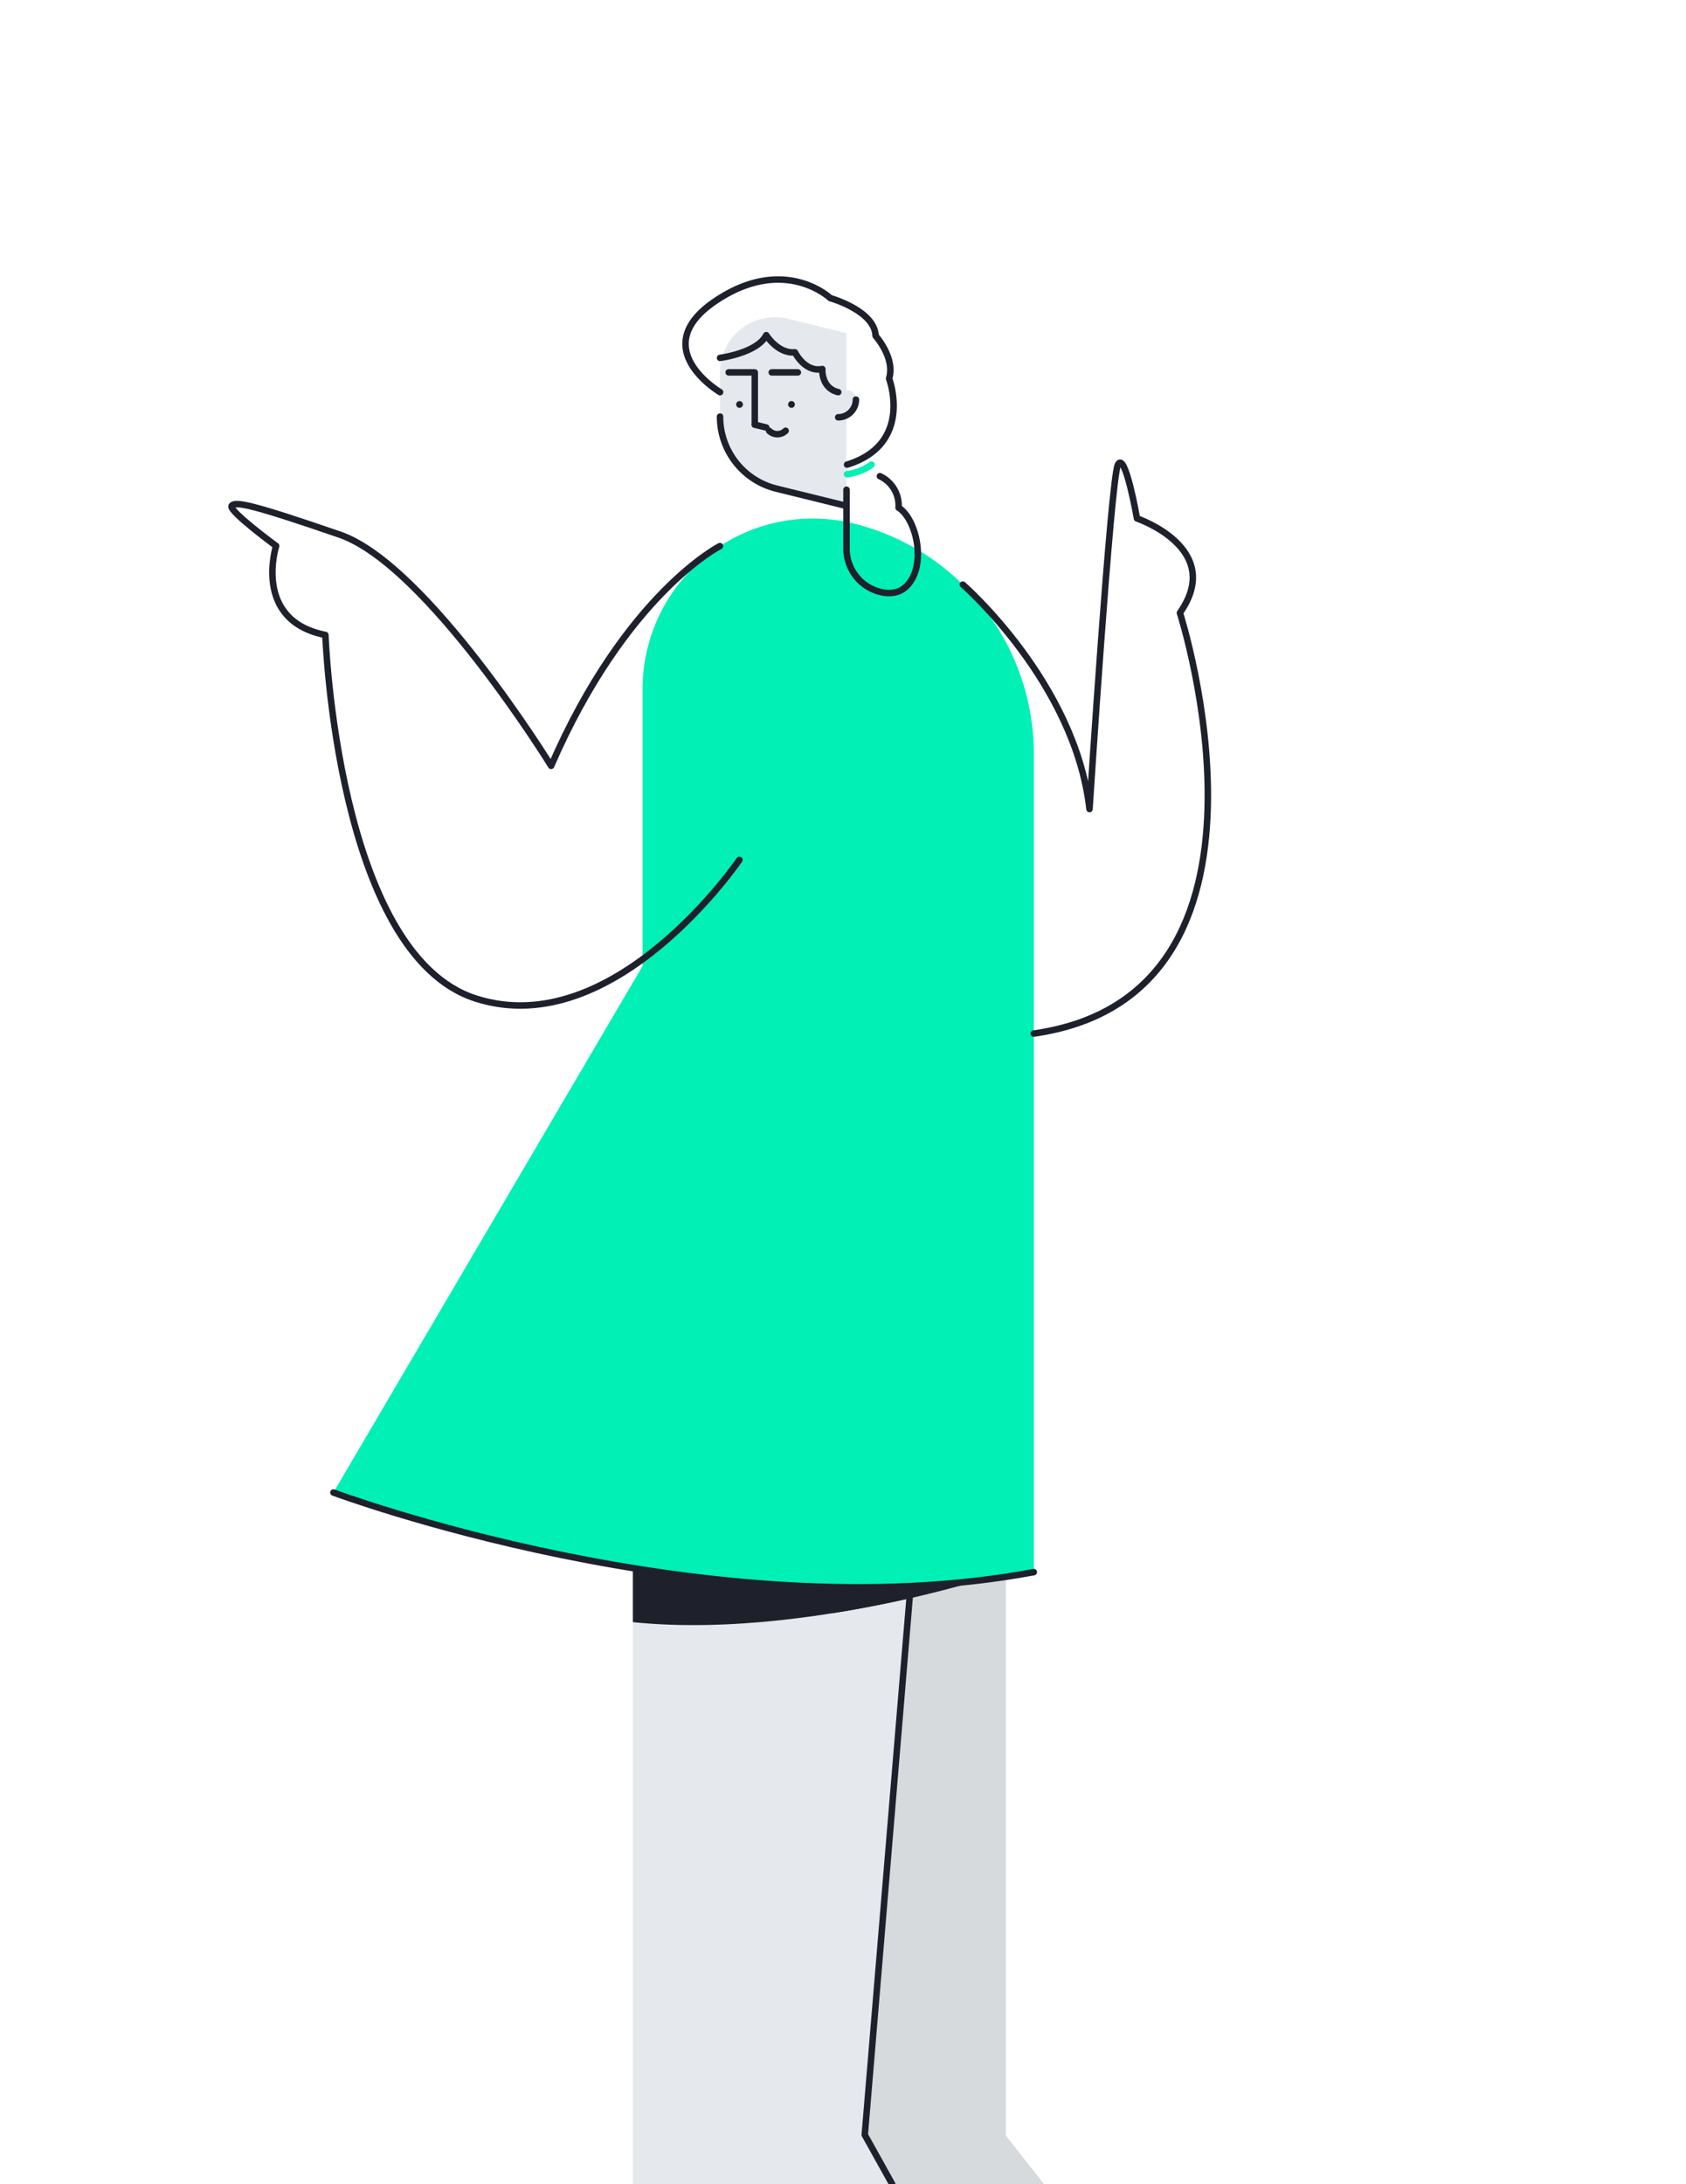 <svg xmlns="http://www.w3.org/2000/svg" width="390" height="505" fill="none" xmlns:v="https://vecta.io/nano"><style><![CDATA[.B{stroke-width:1.5}.C{stroke-linecap:round}.D{stroke-linejoin:round}.E{stroke:#1e212c}.F{fill:#e5e8ed}]]></style><g clip-path="url(#A)"><path d="M232.676 493.77V351.173l-38.8-36.478L189.652 505h51.85l-8.826-11.23z" fill="#d7dadd"/><path d="M222.72 222.02l-64.585-4.433L146.39 300.5V505h59.987l-6.343-11.39L222.72 222.02z" class="F"/><g fill="#1e212c"><path d="M192.59 372.994c13.58-2.15 26.98-5.32 40.087-9.485l-39.456-18.876-.63 28.36z"/><path d="M146.392 322.23v52.842c22.443 2.284 46.884-1.64 64.007-5.525l1.34-16.054-65.347-31.263z"/></g><path d="M206.378 505l-6.343-11.39 22.684-271.59" class="B C D E"/><path d="M148.63 159.354v64.02l90.512 22.29v-71.302c0-25.282-17.226-47.298-41.728-53.332h0c-11.75-2.894-24.177-.215-33.7 7.265s-15.085 18.932-15.085 31.057h0z" fill="#00f0b5"/><path d="M166.554 86.103v10.215c0 7.898 5.38 14.776 13.036 16.662l16.223 3.995V77.037l-13.49-3.322a12.71 12.71 0 0 0-10.894 2.349c-3.078 2.418-4.876 6.12-4.876 10.04h0z" class="F"/><path d="M166.554 96.318c0 7.9 5.38 14.777 13.036 16.662l16.223 3.996" class="B C D E"/><g fill="#1e212c"><path d="M183.083 94.3c.432 0 .782-.35.782-.784s-.35-.784-.782-.784-.782.35-.782.784.35.784.782.784zm-12.016 0c.433 0 .783-.35.783-.784s-.35-.784-.783-.784a.78.78 0 0 0-.782.784c0 .434.35.784.782.784z"/></g><g class="B C D E"><path d="M174.592 98.183v-12.08h-6.04m16.003 0h-6.04"/></g><path d="M193.886 92.293v4.195c2.258 0 4.09-1.835 4.09-4.098l-.017-.373c-.23-2.544-4.072-2.28-4.072.275z" class="F"/><g class="B C D E"><path d="M193.886 96.488c2.258 0 4.1-1.835 4.1-4.097m-20.082 7.205a2.7 2.7 0 0 0 1.914.794c.718 0 1.407-.285 1.915-.794m-7.123-1.403l2.642.65m-10.688-16.098s8.56-1.096 10.68-5.25c0 0 2.682 4.33 6.63 3.96 0 0 2.295 4.698 6.34 3.87 0 0-.314 4.4 3.682 5.343m-27.33-.001s-17.168-10.133-1.172-21.003 26.66-.737 26.66-.737 10.297 2.892 10.48 8.723c0 0 4.596 5.094 3.125 9.884 0 0 5.753 15.107-9.718 19.897"/></g><path d="M195.93 109.642a12.18 12.18 0 0 0 5.673-2.21" stroke="#00f0b5" class="B C D"/><path d="M195.813 113.235v13.52c-.05 5.063 3.578 9.413 8.56 10.264 1.875.29 3.74.008 5.23-1.4 4.872-4.606 2.482-15.568-1.747-18.24a7.49 7.49 0 0 0-4.321-7.277" class="B C D E"/><path d="M148.63 223.375L77.128 345.092s86.843 32.412 162.013 18.416V231.236" fill="#00f0b5"/><g class="B C D E"><path d="M77.128 345.094S163.97 377.506 239.14 363.5m-16.42-228.334s26 22.607 29.3 51.9c0 0 4.917-76.32 6.572-79.635s4.412 12.44 4.412 12.44 20.4 6.904 9.93 21.827c0 0 28.375 88.43-33.8 97.275m-72.6-112.708s-21.764 11.014-39.047 50.808c0 0-28.683-46.5-48.908-53.46s-24.27-7.78-25.005-6.637 10.296 9.25 10.296 9.25-5.516 17.222 11.4 20.586c0 0 2.607 73.74 34.766 84.058s61-32.056 61-32.056"/></g></g><defs><clipPath id="A"><path fill="#fff" d="M0 0h390v505H0z"/></clipPath></defs></svg>